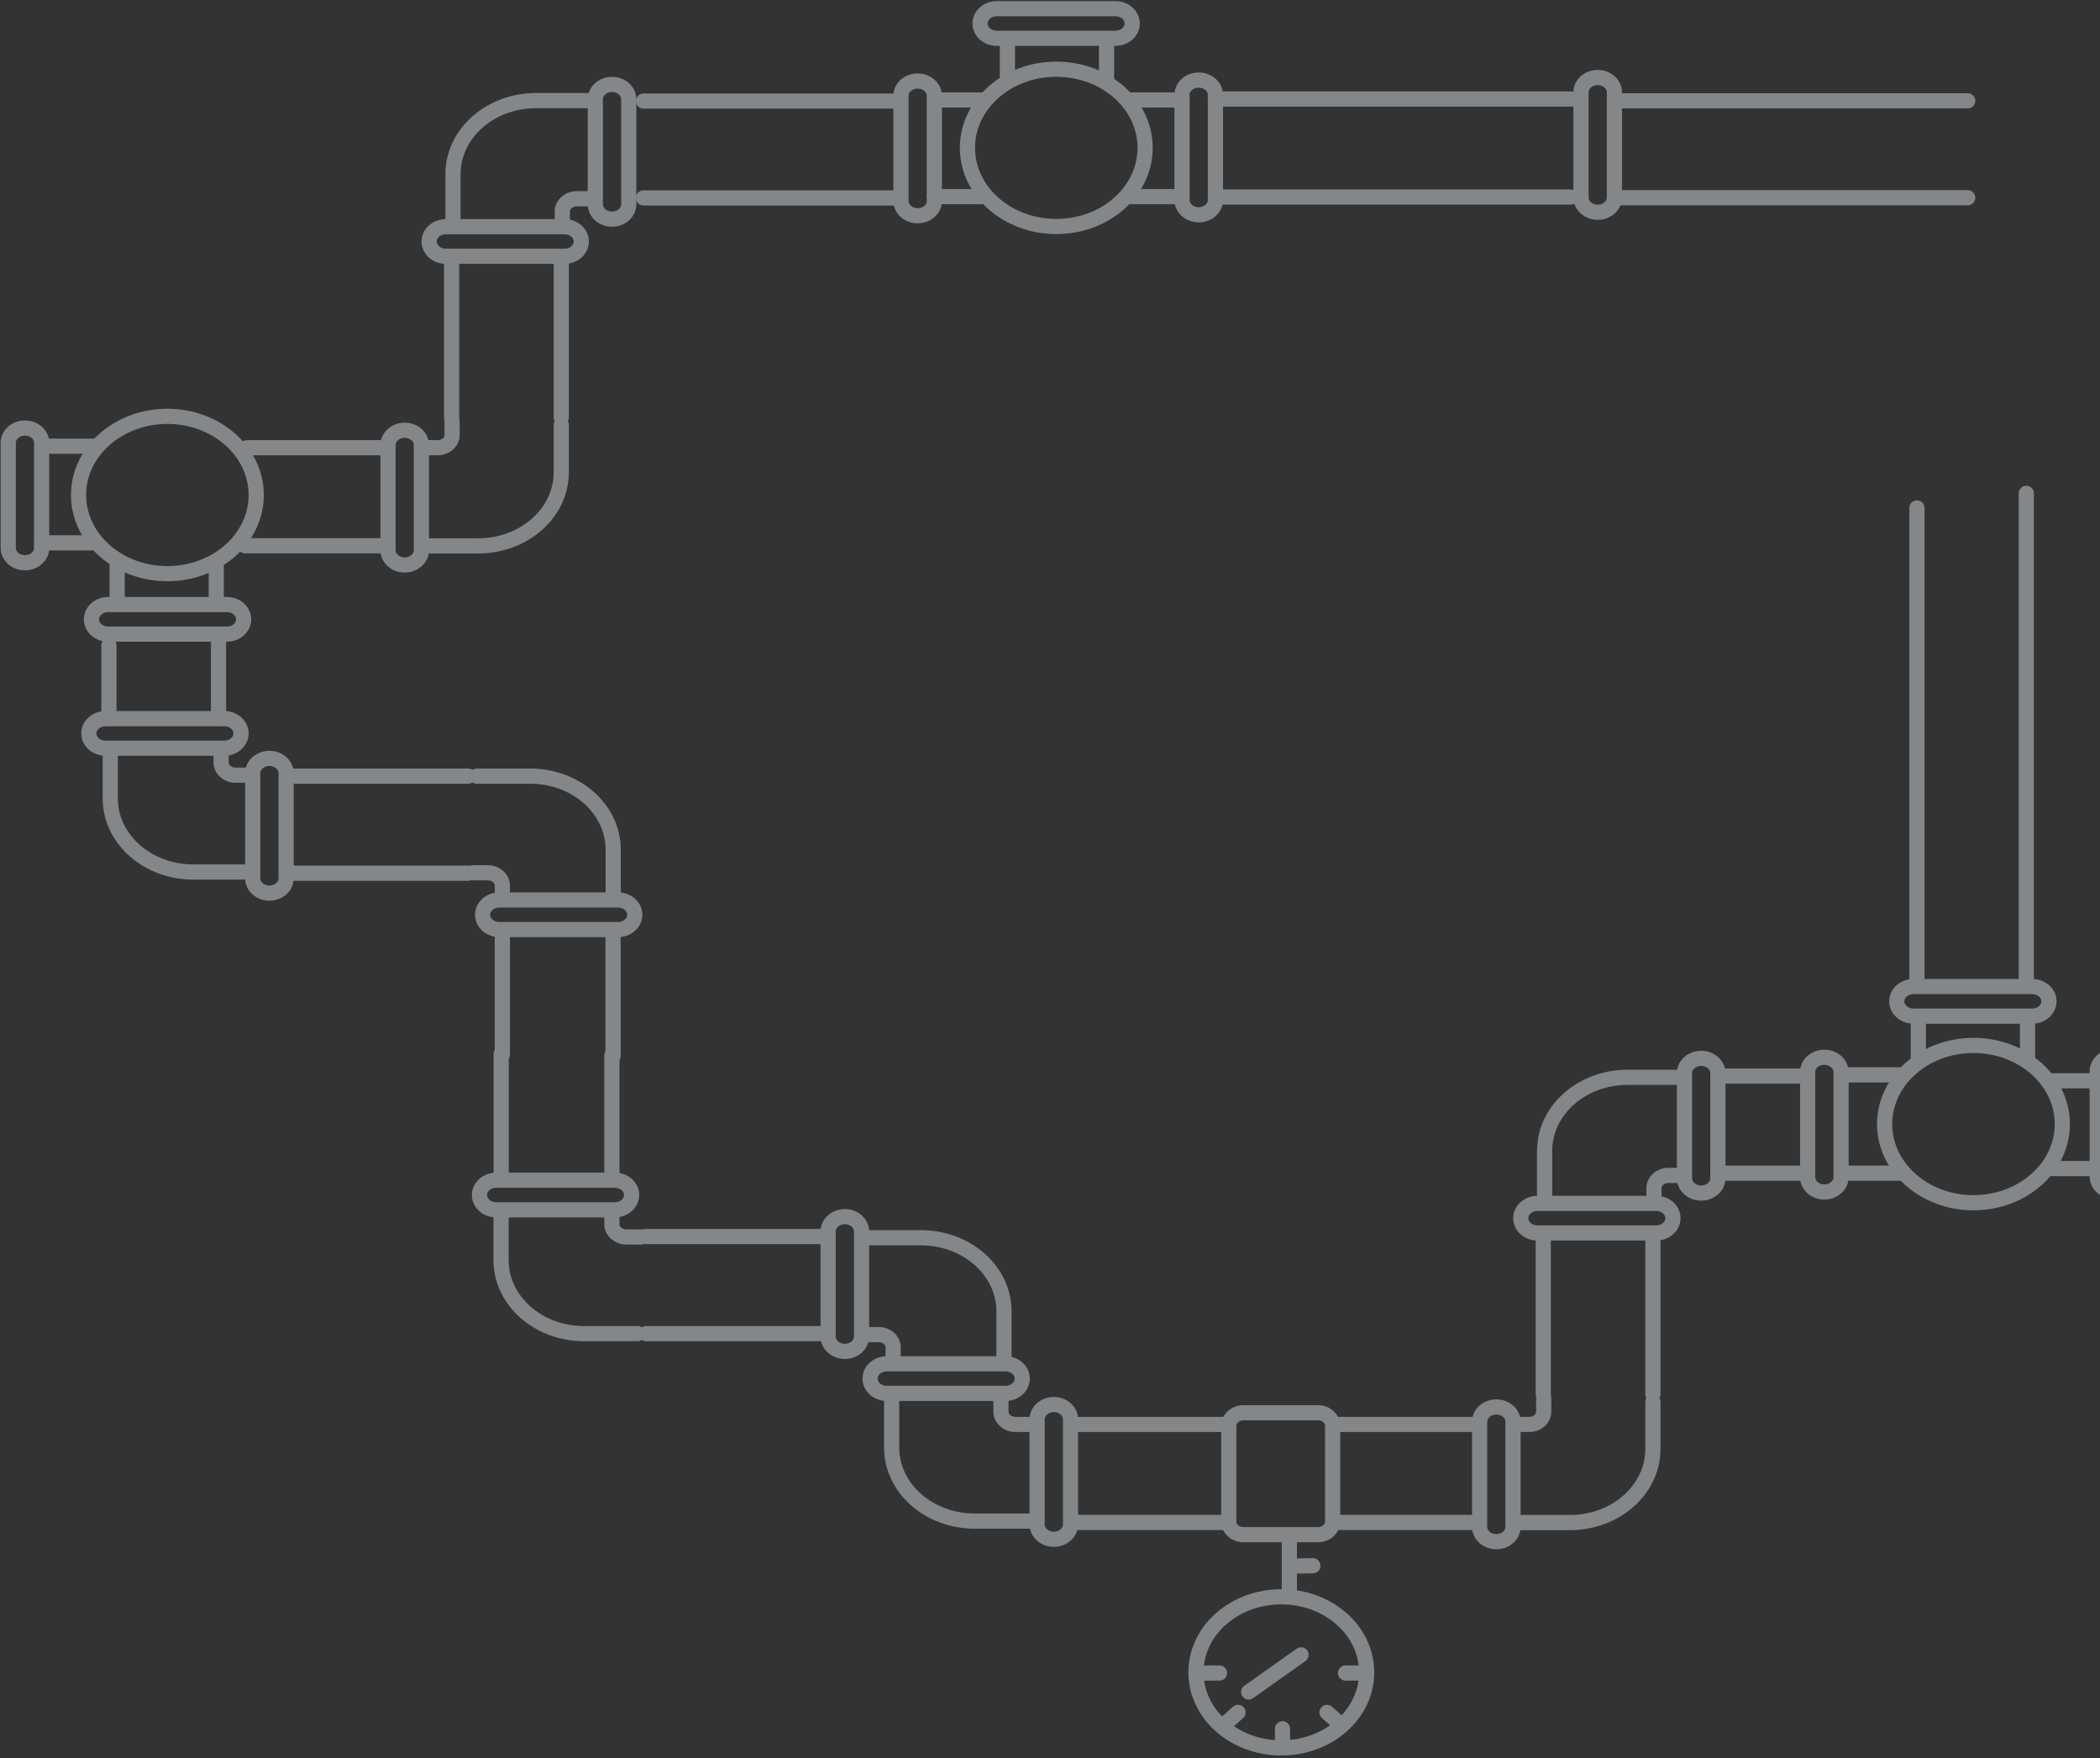 <svg width="510" height="427" viewBox="0 0 510 427" fill="none" xmlns="http://www.w3.org/2000/svg">
<rect x="0" y="0" width="510" height="427" fill="#333333" stroke="none"/>
<g opacity="0.45">
<path d="M113.705 188.505L70.593 188.505" stroke="#E6EEF5" stroke-width="3.684" stroke-linecap="round" stroke-linejoin="round"/>
<path d="M60.155 188.277L57.205 188.277C55.287 188.277 53.701 186.905 53.701 185.175L53.701 182.693" stroke="#E6EEF5" stroke-width="3.684" stroke-linecap="round" stroke-linejoin="round"/>
<path d="M136.307 103.226L136.307 114.72C136.307 124.581 127.271 132.581 116.133 132.581L103.078 132.581" stroke="#E6EEF5" stroke-width="3.684" stroke-linecap="round" stroke-linejoin="round"/>
<path d="M287.063 48.577L287.063 23.042C287.063 21.058 288.879 19.45 291.119 19.45C293.36 19.45 295.176 21.058 295.176 23.042L295.176 48.577C295.176 50.561 293.36 52.169 291.119 52.169C288.879 52.169 287.063 50.561 287.063 48.577Z" stroke="#E6EEF5" stroke-width="3.684" stroke-linecap="round" stroke-linejoin="round"/>
<path d="M517.44 260.208L517.44 285.743C517.44 287.727 515.624 289.335 513.384 289.335C511.143 289.335 509.327 287.727 509.327 285.743L509.327 260.208C509.327 258.225 511.143 256.616 513.384 256.616C515.624 256.616 517.44 258.225 517.44 260.208Z" stroke="#E6EEF5" stroke-width="3.684" stroke-linecap="round" stroke-linejoin="round"/>
<path d="M242.07 2.111L270.91 2.111C273.151 2.111 274.967 3.719 274.967 5.703C274.967 7.687 273.151 9.295 270.91 9.295L242.07 9.295C239.83 9.295 238.014 7.687 238.014 5.703C238.014 3.719 239.83 2.111 242.07 2.111Z" stroke="#E6EEF5" stroke-width="3.684" stroke-linecap="round" stroke-linejoin="round"/>
<path d="M286.511 47.761L273.714 47.761" stroke="#E6EEF5" stroke-width="3.684" stroke-linecap="round" stroke-linejoin="round"/>
<path d="M287.063 24.283L274.966 24.283" stroke="#E6EEF5" stroke-width="3.684" stroke-linecap="round" stroke-linejoin="round"/>
<path d="M465.884 257.14L465.884 246.789" stroke="#E6EEF5" stroke-width="3.684" stroke-linecap="round" stroke-linejoin="round"/>
<path d="M238.604 47.761L226.913 47.761" stroke="#E6EEF5" stroke-width="3.684" stroke-linecap="round" stroke-linejoin="round"/>
<path d="M492.4 257.695L492.4 248.389" stroke="#E6EEF5" stroke-width="3.684" stroke-linecap="round" stroke-linejoin="round"/>
<path d="M239.23 24.283L228.72 24.283" stroke="#E6EEF5" stroke-width="3.684" stroke-linecap="round" stroke-linejoin="round"/>
<path d="M498.559 262.494L508 262.494" stroke="#E6EEF5" stroke-width="3.684" stroke-linecap="round" stroke-linejoin="round"/>
<path d="M244.652 18.83L244.652 10.471" stroke="#E6EEF5" stroke-width="3.684" stroke-linecap="round" stroke-linejoin="round"/>
<path d="M498.079 283.817L508.885 283.817" stroke="#E6EEF5" stroke-width="3.684" stroke-linecap="round" stroke-linejoin="round"/>
<path d="M268.734 19.255L268.734 9.687" stroke="#E6EEF5" stroke-width="3.684" stroke-linecap="round" stroke-linejoin="round"/>
<path d="M479.271 253.907C491.186 253.907 500.845 262.459 500.845 273.009C500.845 283.559 491.186 292.112 479.271 292.112C467.355 292.112 457.696 283.559 457.696 273.009C457.696 262.459 467.355 253.907 479.271 253.907Z" stroke="#E6EEF5" stroke-width="3.684" stroke-linecap="round" stroke-linejoin="round"/>
<path d="M234.953 35.908C234.953 25.358 244.612 16.806 256.527 16.806C268.442 16.806 278.102 25.358 278.102 35.908C278.102 46.458 268.442 55.01 256.527 55.01C244.612 55.01 234.953 46.458 234.953 35.908Z" stroke="#E6EEF5" stroke-width="3.684" stroke-linecap="round" stroke-linejoin="round"/>
<path d="M493.543 246.789L464.703 246.789C462.463 246.789 460.647 245.181 460.647 243.197C460.647 241.213 462.463 239.605 464.703 239.605L493.543 239.605C495.784 239.605 497.6 241.213 497.6 243.197C497.6 245.181 495.784 246.789 493.543 246.789Z" stroke="#E6EEF5" stroke-width="3.684" stroke-linecap="round" stroke-linejoin="round"/>
<path d="M226.913 23.271L226.913 48.806C226.913 50.79 225.097 52.398 222.856 52.398C220.616 52.398 218.8 50.79 218.8 48.806L218.8 23.271C218.8 21.288 220.616 19.68 222.856 19.68C225.097 19.68 226.913 21.288 226.913 23.271Z" stroke="#E6EEF5" stroke-width="3.684" stroke-linecap="round" stroke-linejoin="round"/>
<path d="M465.539 123.359L465.539 238.009" stroke="#E6EEF5" stroke-width="3.684" stroke-linecap="round" stroke-linejoin="round"/>
<path d="M156.285 48.066L216.997 48.066" stroke="#E6EEF5" stroke-width="3.684" stroke-linecap="round" stroke-linejoin="round"/>
<path d="M492.101 119.818L492.101 238.009" stroke="#E6EEF5" stroke-width="3.684" stroke-linecap="round" stroke-linejoin="round"/>
<path d="M156.286 24.548L216.998 24.548" stroke="#E6EEF5" stroke-width="3.684" stroke-linecap="round" stroke-linejoin="round"/>
<path d="M438.999 285.907L438.999 260.372C438.999 258.388 440.815 256.78 443.056 256.78C445.296 256.78 447.112 258.388 447.112 260.372L447.112 285.907C447.112 287.891 445.296 289.499 443.056 289.499C440.815 289.499 438.999 287.891 438.999 285.907Z" stroke="#E6EEF5" stroke-width="3.684" stroke-linecap="round" stroke-linejoin="round"/>
<path d="M448.329 261.058L461.458 261.058" stroke="#E6EEF5" stroke-width="3.684" stroke-linecap="round" stroke-linejoin="round"/>
<path d="M448.329 284.928L461.716 284.928" stroke="#E6EEF5" stroke-width="3.684" stroke-linecap="round" stroke-linejoin="round"/>
<path d="M417.239 284.928L438.556 284.928" stroke="#E6EEF5" stroke-width="3.684" stroke-linecap="round" stroke-linejoin="round"/>
<path d="M53.075 174.496L53.075 155.623" stroke="#E6EEF5" stroke-width="3.684" stroke-linecap="round" stroke-linejoin="round"/>
<path d="M374.791 338.61L374.791 300.438" stroke="#E6EEF5" stroke-width="3.684" stroke-linecap="round" stroke-linejoin="round"/>
<path d="M113.705 212.081L70.593 212.081" stroke="#E6EEF5" stroke-width="3.684" stroke-linecap="round" stroke-linejoin="round"/>
<path d="M156.899 300.327L200.011 300.327" stroke="#E6EEF5" stroke-width="3.684" stroke-linecap="round" stroke-linejoin="round"/>
<path d="M109.679 101.397L109.679 63.226" stroke="#E6EEF5" stroke-width="3.684" stroke-linecap="round" stroke-linejoin="round"/>
<path d="M401.419 338.61L401.419 300.438" stroke="#E6EEF5" stroke-width="3.684" stroke-linecap="round" stroke-linejoin="round"/>
<path d="M156.899 323.903L200.012 323.903" stroke="#E6EEF5" stroke-width="3.684" stroke-linecap="round" stroke-linejoin="round"/>
<path d="M136.307 101.397L136.307 63.225" stroke="#E6EEF5" stroke-width="3.684" stroke-linecap="round" stroke-linejoin="round"/>
<path d="M417.201 260.634L417.201 286.169C417.201 288.153 415.385 289.761 413.144 289.761C410.904 289.761 409.088 288.153 409.088 286.169L409.088 260.634C409.088 258.65 410.904 257.042 413.144 257.042C415.385 257.042 417.201 258.65 417.201 260.634Z" stroke="#E6EEF5" stroke-width="3.684" stroke-linecap="round" stroke-linejoin="round"/>
<path d="M25.636 174.53L54.475 174.53C56.716 174.53 58.532 176.138 58.532 178.122C58.532 180.106 56.716 181.714 54.475 181.714L25.636 181.714C23.395 181.714 21.579 180.106 21.579 178.122C21.579 176.138 23.395 174.53 25.636 174.53Z" stroke="#E6EEF5" stroke-width="3.684" stroke-linecap="round" stroke-linejoin="round"/>
<path d="M437.339 261.351L417.239 261.351" stroke="#E6EEF5" stroke-width="3.684" stroke-linecap="round" stroke-linejoin="round"/>
<path d="M26.447 156.7L26.447 174.496" stroke="#E6EEF5" stroke-width="3.684" stroke-linecap="round" stroke-linejoin="round"/>
<path d="M402.228 299.458L373.389 299.458C371.148 299.458 369.332 297.85 369.332 295.866C369.332 293.882 371.148 292.274 373.389 292.274L402.228 292.274C404.469 292.274 406.285 293.882 406.285 295.866C406.285 297.85 404.469 299.458 402.228 299.458Z" stroke="#E6EEF5" stroke-width="3.684" stroke-linecap="round" stroke-linejoin="round"/>
<path d="M69.486 187.788L69.486 213.323C69.486 215.307 67.67 216.915 65.43 216.915C63.189 216.915 61.373 215.307 61.373 213.323L61.373 187.788C61.373 185.804 63.189 184.196 65.43 184.196C67.67 184.196 69.486 185.804 69.486 187.788Z" stroke="#E6EEF5" stroke-width="3.684" stroke-linecap="round" stroke-linejoin="round"/>
<path d="M201.118 324.62L201.118 299.085C201.118 297.102 202.934 295.493 205.175 295.493C207.415 295.493 209.232 297.102 209.232 299.085L209.232 324.62C209.232 326.604 207.415 328.212 205.175 328.212C202.934 328.212 201.118 326.604 201.118 324.62Z" stroke="#E6EEF5" stroke-width="3.684" stroke-linecap="round" stroke-linejoin="round"/>
<path d="M137.116 62.246L108.276 62.246C106.036 62.246 104.22 60.637 104.22 58.654C104.22 56.67 106.036 55.062 108.276 55.062L137.116 55.062C139.357 55.062 141.173 56.67 141.173 58.654C141.173 60.637 139.357 62.246 137.116 62.246Z" stroke="#E6EEF5" stroke-width="3.684" stroke-linecap="round" stroke-linejoin="round"/>
<path d="M401.676 291.198L401.676 288.585C401.676 286.887 403.225 285.483 405.179 285.483L407.982 285.483" stroke="#E6EEF5" stroke-width="3.684" stroke-linecap="round" stroke-linejoin="round"/>
<path d="M210.448 324.131L213.399 324.131C215.316 324.131 216.902 325.502 216.902 327.233L216.902 329.715" stroke="#E6EEF5" stroke-width="3.684" stroke-linecap="round" stroke-linejoin="round"/>
<path d="M136.564 53.984L136.564 51.371C136.564 49.673 138.113 48.269 140.067 48.269L142.87 48.269" stroke="#E6EEF5" stroke-width="3.684" stroke-linecap="round" stroke-linejoin="round"/>
<path d="M375.123 291.198L375.123 279.508C375.123 269.646 384.159 261.646 395.296 261.646L408.757 261.646" stroke="#E6EEF5" stroke-width="3.684" stroke-linecap="round" stroke-linejoin="round"/>
<path d="M60.155 211.787L46.952 211.787C35.815 211.787 26.779 203.787 26.779 193.925L26.779 182.007" stroke="#E6EEF5" stroke-width="3.684" stroke-linecap="round" stroke-linejoin="round"/>
<path d="M210.447 300.621L223.65 300.621C234.788 300.621 243.823 308.621 243.823 318.482L243.823 330.401" stroke="#E6EEF5" stroke-width="3.684" stroke-linecap="round" stroke-linejoin="round"/>
<path d="M110.012 53.984L110.012 42.294C110.012 32.432 119.047 24.432 130.185 24.432L143.646 24.432" stroke="#E6EEF5" stroke-width="3.684" stroke-linecap="round" stroke-linejoin="round"/>
<path d="M359.339 370.838L359.339 345.303C359.339 343.319 361.155 341.711 363.396 341.711C365.636 341.711 367.452 343.319 367.452 345.303L367.452 370.838C367.452 372.822 365.636 374.43 363.396 374.43C361.155 374.43 359.339 372.822 359.339 370.838Z" stroke="#E6EEF5" stroke-width="3.684" stroke-linecap="round" stroke-linejoin="round"/>
<path d="M150.106 225.763L121.266 225.763C119.025 225.763 117.209 224.155 117.209 222.171C117.209 220.187 119.025 218.579 121.266 218.579L150.106 218.579C152.346 218.579 154.162 220.187 154.162 222.171C154.162 224.155 152.346 225.763 150.106 225.763Z" stroke="#E6EEF5" stroke-width="3.684" stroke-linecap="round" stroke-linejoin="round"/>
<path d="M120.499 286.645L149.339 286.645C151.579 286.645 153.396 288.253 153.396 290.237C153.396 292.221 151.579 293.829 149.339 293.829L120.499 293.829C118.259 293.829 116.442 292.221 116.442 290.237C116.442 288.253 118.259 286.645 120.499 286.645Z" stroke="#E6EEF5" stroke-width="3.684" stroke-linecap="round" stroke-linejoin="round"/>
<path d="M94.227 133.627L94.227 108.092C94.227 106.108 96.043 104.5 98.283 104.5C100.524 104.5 102.34 106.108 102.34 108.092L102.34 133.627C102.34 135.61 100.524 137.219 98.283 137.219C96.043 137.219 94.227 135.61 94.227 133.627Z" stroke="#E6EEF5" stroke-width="3.684" stroke-linecap="round" stroke-linejoin="round"/>
<path d="M374.903 339.589L374.903 342.854C374.903 344.552 373.354 345.957 371.399 345.957L368.19 345.957" stroke="#E6EEF5" stroke-width="3.684" stroke-linecap="round" stroke-linejoin="round"/>
<path d="M114.81 211.982L118.498 211.982C120.416 211.982 122.002 213.354 122.002 215.084L122.002 217.925" stroke="#E6EEF5" stroke-width="3.684" stroke-linecap="round" stroke-linejoin="round"/>
<path d="M155.793 300.426L152.105 300.426C150.187 300.426 148.602 299.054 148.602 297.324L148.602 294.483" stroke="#E6EEF5" stroke-width="3.684" stroke-linecap="round" stroke-linejoin="round"/>
<path d="M109.79 102.377L109.79 105.642C109.79 107.34 108.241 108.744 106.287 108.744L103.078 108.744" stroke="#E6EEF5" stroke-width="3.684" stroke-linecap="round" stroke-linejoin="round"/>
<path d="M401.419 340.438L401.419 351.932C401.419 361.793 392.384 369.793 381.246 369.793L368.191 369.793" stroke="#E6EEF5" stroke-width="3.684" stroke-linecap="round" stroke-linejoin="round"/>
<path d="M115.77 188.504L128.752 188.504C139.889 188.504 148.925 196.504 148.925 206.366L148.925 217.925" stroke="#E6EEF5" stroke-width="3.684" stroke-linecap="round" stroke-linejoin="round"/>
<path d="M154.834 323.903L141.853 323.903C130.715 323.903 121.68 315.903 121.68 306.042L121.68 294.482" stroke="#E6EEF5" stroke-width="3.684" stroke-linecap="round" stroke-linejoin="round"/>
<path d="M298.414 369.762L261.83 369.762" stroke="#E6EEF5" stroke-width="3.684" stroke-linecap="round" stroke-linejoin="round"/>
<path d="M298.414 345.957L262.309 345.957" stroke="#E6EEF5" stroke-width="3.684" stroke-linecap="round" stroke-linejoin="round"/>
<path d="M357.976 369.761L324.637 369.761" stroke="#E6EEF5" stroke-width="3.684" stroke-linecap="round" stroke-linejoin="round"/>
<path d="M148.888 226.97L148.888 256.489" stroke="#E6EEF5" stroke-width="3.684" stroke-linecap="round" stroke-linejoin="round"/>
<path d="M121.717 285.437L121.717 255.919" stroke="#E6EEF5" stroke-width="3.684" stroke-linecap="round" stroke-linejoin="round"/>
<path d="M92.863 132.548L59.524 132.548" stroke="#E6EEF5" stroke-width="3.684" stroke-linecap="round" stroke-linejoin="round"/>
<path d="M357.973 345.957L325.076 345.957" stroke="#E6EEF5" stroke-width="3.684" stroke-linecap="round" stroke-linejoin="round"/>
<path d="M122.002 226.972L122.002 256.099" stroke="#E6EEF5" stroke-width="3.684" stroke-linecap="round" stroke-linejoin="round"/>
<path d="M148.602 285.436L148.602 256.309" stroke="#E6EEF5" stroke-width="3.684" stroke-linecap="round" stroke-linejoin="round"/>
<path d="M92.861 108.744L59.965 108.744" stroke="#E6EEF5" stroke-width="3.684" stroke-linecap="round" stroke-linejoin="round"/>
<path d="M244.202 338.415L215.362 338.415C213.122 338.415 211.306 336.807 211.306 334.823C211.306 332.839 213.122 331.231 215.362 331.231L244.202 331.231C246.443 331.231 248.259 332.839 248.259 334.823C248.259 336.807 246.443 338.415 244.202 338.415Z" stroke="#E6EEF5" stroke-width="3.684" stroke-linecap="round" stroke-linejoin="round"/>
<path d="M152.695 24.098L152.695 49.633C152.695 51.617 150.879 53.225 148.639 53.225C146.398 53.225 144.582 51.617 144.582 49.633L144.582 24.098C144.582 22.114 146.398 20.506 148.639 20.506C150.879 20.506 152.695 22.114 152.695 24.098Z" stroke="#E6EEF5" stroke-width="3.684" stroke-linecap="round" stroke-linejoin="round"/>
<path d="M243.093 338.446L243.093 342.854C243.093 344.552 244.642 345.957 246.596 345.957L251.427 345.957" stroke="#E6EEF5" stroke-width="3.684" stroke-linecap="round" stroke-linejoin="round"/>
<path d="M216.543 338.446L216.543 351.573C216.543 361.434 225.579 369.435 236.716 369.435L251.468 369.435" stroke="#E6EEF5" stroke-width="3.684" stroke-linecap="round" stroke-linejoin="round"/>
<path d="M259.985 344.717L259.985 370.252C259.985 372.235 258.169 373.844 255.929 373.844C253.688 373.844 251.872 372.235 251.872 370.252L251.872 344.717C251.872 342.733 253.688 341.125 255.929 341.125C258.169 341.125 259.985 342.733 259.985 344.717Z" stroke="#E6EEF5" stroke-width="3.684" stroke-linecap="round" stroke-linejoin="round"/>
<path d="M295.14 24.053L381.844 24.053" stroke="#E6EEF5" stroke-width="3.684" stroke-linecap="round" stroke-linejoin="round"/>
<path d="M393.055 24.491L477.874 24.491" stroke="#E6EEF5" stroke-width="3.684" stroke-linecap="round" stroke-linejoin="round"/>
<path d="M295.141 47.858L381.439 47.858" stroke="#E6EEF5" stroke-width="3.684" stroke-linecap="round" stroke-linejoin="round"/>
<path d="M393.055 48.015L477.874 48.015" stroke="#E6EEF5" stroke-width="3.684" stroke-linecap="round" stroke-linejoin="round"/>
<path d="M10.114 107.551L10.114 133.086C10.114 135.07 8.297 136.678 6.057 136.678C3.816 136.678 2 135.07 2 133.086L2 107.551C2 105.567 3.816 103.959 6.057 103.959C8.297 103.959 10.114 105.567 10.114 107.551Z" stroke="#E6EEF5" stroke-width="3.684" stroke-linecap="round" stroke-linejoin="round"/>
<path d="M55.105 154.016L26.266 154.016C24.025 154.016 22.209 152.408 22.209 150.424C22.209 148.44 24.025 146.832 26.266 146.832L55.105 146.832C57.346 146.832 59.162 148.44 59.162 150.424C59.162 152.408 57.346 154.016 55.105 154.016Z" stroke="#E6EEF5" stroke-width="3.684" stroke-linecap="round" stroke-linejoin="round"/>
<path d="M10.666 108.368L23.463 108.368" stroke="#E6EEF5" stroke-width="3.684" stroke-linecap="round" stroke-linejoin="round"/>
<path d="M10.113 131.845L22.21 131.845" stroke="#E6EEF5" stroke-width="3.684" stroke-linecap="round" stroke-linejoin="round"/>
<path d="M52.525 137.298L52.525 145.657" stroke="#E6EEF5" stroke-width="3.684" stroke-linecap="round" stroke-linejoin="round"/>
<path d="M28.442 136.874L28.442 146.441" stroke="#E6EEF5" stroke-width="3.684" stroke-linecap="round" stroke-linejoin="round"/>
<path d="M62.224 120.221C62.224 130.771 52.565 139.324 40.65 139.324C28.734 139.324 19.075 130.771 19.075 120.221C19.075 109.671 28.734 101.119 40.65 101.119C52.565 101.119 62.224 109.671 62.224 120.221Z" stroke="#E6EEF5" stroke-width="3.684" stroke-linecap="round" stroke-linejoin="round"/>
<path d="M383.957 47.953L383.957 22.418C383.957 20.434 385.773 18.826 388.014 18.826C390.254 18.826 392.07 20.434 392.07 22.418L392.07 47.953C392.07 49.937 390.254 51.545 388.014 51.545C385.773 51.545 383.957 49.937 383.957 47.953Z" stroke="#E6EEF5" stroke-width="3.684" stroke-linecap="round" stroke-linejoin="round"/>
<path d="M301.991 343.116L320.062 343.116C322.038 343.116 323.64 344.534 323.64 346.284L323.64 369.566C323.64 371.315 322.038 372.733 320.062 372.733L301.991 372.733C300.016 372.733 298.414 371.315 298.414 369.566L298.414 346.284C298.414 344.534 300.016 343.116 301.991 343.116Z" stroke="#E6EEF5" stroke-width="3.684" stroke-linecap="round" stroke-linejoin="round"/>
<path d="M313.13 373.811L313.13 386.48" stroke="#E6EEF5" stroke-width="3.684" stroke-linecap="round" stroke-linejoin="round"/>
<path d="M311.174 387.818C322.621 387.818 331.901 396.034 331.901 406.169C331.901 416.304 322.621 424.52 311.174 424.52C299.728 424.52 290.448 416.304 290.448 406.169C290.448 396.034 299.728 387.818 311.174 387.818Z" stroke="#E6EEF5" stroke-width="3.684" stroke-linecap="round" stroke-linejoin="round"/>
<path d="M318.843 380.275L313.606 380.373" stroke="#E6EEF5" stroke-width="3.684" stroke-linecap="round" stroke-linejoin="round"/>
<path d="M315.968 401.924L303.245 410.937" stroke="#E6EEF5" stroke-width="3.684" stroke-linecap="round" stroke-linejoin="round"/>
<path d="M297.308 418.871L300.664 415.9" stroke="#E6EEF5" stroke-width="3.684" stroke-linecap="round" stroke-linejoin="round"/>
<path d="M322.274 415.9L325.63 418.871" stroke="#E6EEF5" stroke-width="3.684" stroke-linecap="round" stroke-linejoin="round"/>
<path d="M291.443 406.332L296.164 406.332" stroke="#E6EEF5" stroke-width="3.684" stroke-linecap="round" stroke-linejoin="round"/>
<path d="M326.772 406.332L331.493 406.332" stroke="#E6EEF5" stroke-width="3.684" stroke-linecap="round" stroke-linejoin="round"/>
<path d="M311.469 419.884L311.469 424.064" stroke="#E6EEF5" stroke-width="3.684" stroke-linecap="round" stroke-linejoin="round"/>
</g>
</svg>
